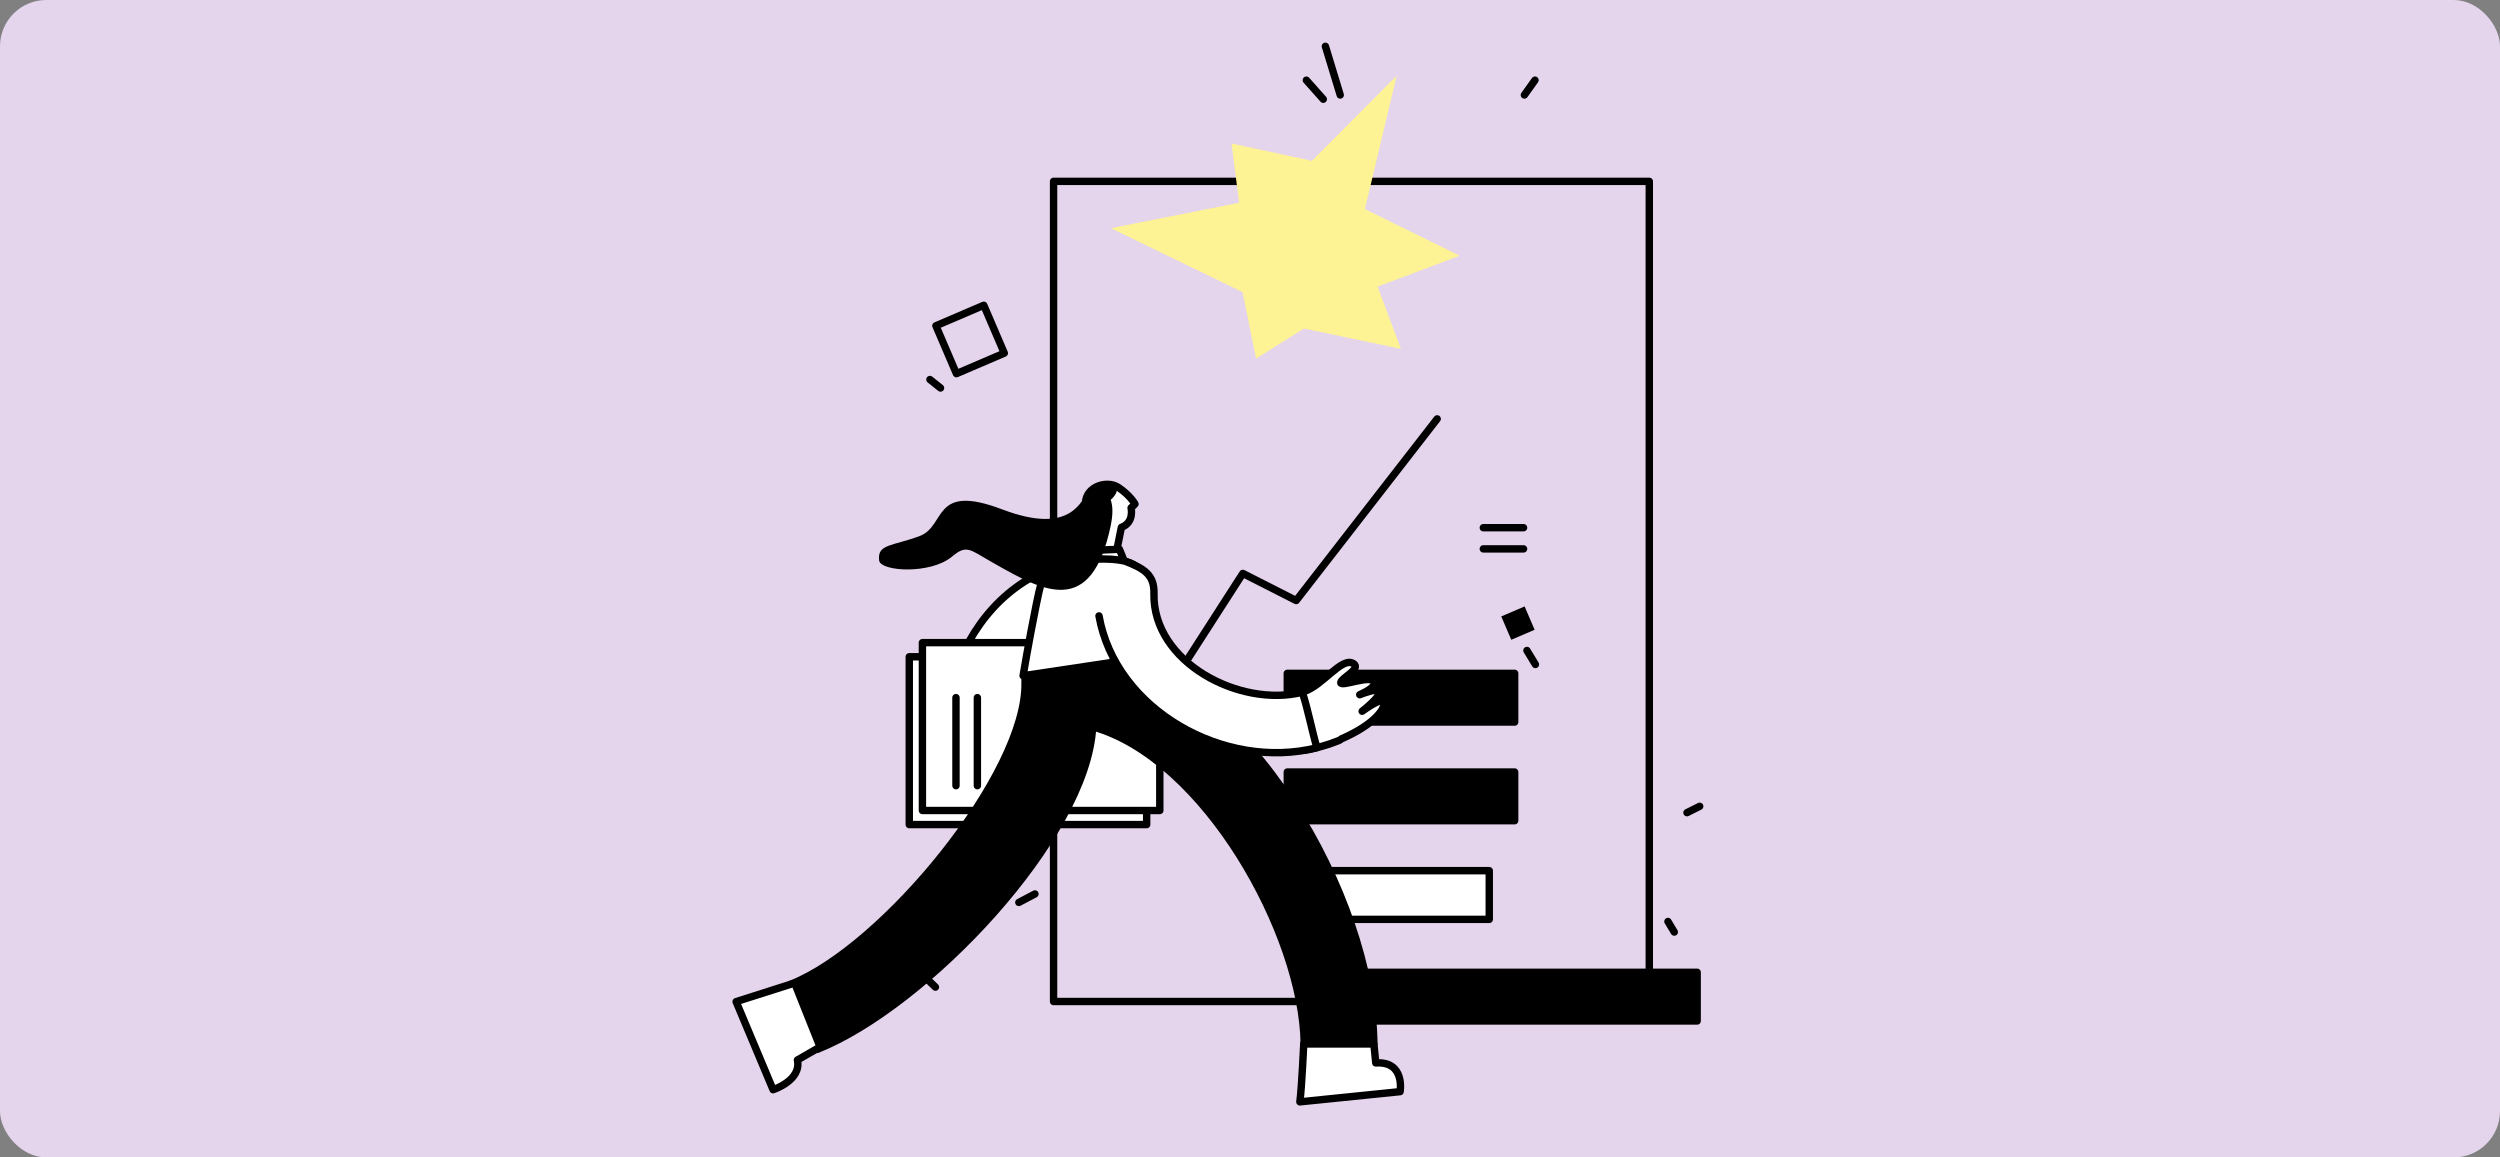 <svg width="540" height="250" viewBox="0 0 540 250" fill="none" xmlns="http://www.w3.org/2000/svg">
<rect x="0" y="0" width="540" height="250" fill="#808080" stroke="none"/>
<rect width="540" height="250" rx="10" fill="#E4D4EC"/>
<path d="M254.092 146.177L268.45 123.862L279.974 129.715L310.429 90.481" stroke="black" stroke-width="1.6" stroke-miterlimit="10" stroke-linecap="round" stroke-linejoin="round"/>
<path d="M356.248 39.174H227.57V216.324H356.248V39.174Z" stroke="black" stroke-width="1.6" stroke-miterlimit="10" stroke-linecap="round" stroke-linejoin="round"/>
<path d="M366.584 210.013H293.877V220.531H366.584V210.013Z" fill="black" stroke="black" stroke-width="1.6" stroke-miterlimit="10" stroke-linecap="round" stroke-linejoin="round"/>
<path d="M321.679 188.064H278.055V198.582H321.679V188.064Z" fill="white" stroke="black" stroke-width="1.6" stroke-miterlimit="10" stroke-linecap="round" stroke-linejoin="round"/>
<path d="M327.166 166.755H278.055V177.273H327.166V166.755Z" fill="black" stroke="black" stroke-width="1.6" stroke-miterlimit="10" stroke-linecap="round" stroke-linejoin="round"/>
<path d="M327.166 145.446H278.055V155.964H327.166V145.446Z" fill="black" stroke="black" stroke-width="1.6" stroke-miterlimit="10" stroke-linecap="round" stroke-linejoin="round"/>
<path d="M320.398 113.985H329.087" stroke="black" stroke-width="1.6" stroke-miterlimit="10" stroke-linecap="round" stroke-linejoin="round"/>
<path d="M320.398 118.558H329.087" stroke="black" stroke-width="1.6" stroke-miterlimit="10" stroke-linecap="round" stroke-linejoin="round"/>
<path d="M267.656 43.797L266.01 30.993L283.387 34.743L301.678 16.36L294.819 45.169L315.305 55.229L297.562 61.905L302.592 75.349L281.649 70.959L271.315 77.453L268.388 63.094L239.945 49.284L267.656 43.797Z" fill="#FEF394"/>
<path d="M331.478 136.03L329.316 130.986L324.273 133.148L326.434 138.191L331.478 136.03Z" fill="black"/>
<path d="M216.929 76.278L212.498 65.939L202.159 70.371L206.59 80.71L216.929 76.278Z" stroke="black" stroke-width="1.6" stroke-miterlimit="10" stroke-linecap="round" stroke-linejoin="round"/>
<path d="M200.865 81.976L203.152 83.805" stroke="black" stroke-width="1.6" stroke-miterlimit="10" stroke-linecap="round" stroke-linejoin="round"/>
<path d="M223.548 193.095L220.072 194.924" stroke="black" stroke-width="1.6" stroke-miterlimit="10" stroke-linecap="round" stroke-linejoin="round"/>
<path d="M199.494 210.746L202.055 213.215" stroke="black" stroke-width="1.6" stroke-miterlimit="10" stroke-linecap="round" stroke-linejoin="round"/>
<path d="M329.818 140.507L331.647 143.525" stroke="black" stroke-width="1.6" stroke-miterlimit="10" stroke-linecap="round" stroke-linejoin="round"/>
<path d="M367.132 174.163L364.389 175.535" stroke="black" stroke-width="1.6" stroke-miterlimit="10" stroke-linecap="round" stroke-linejoin="round"/>
<path d="M360.273 199.039L361.645 201.325" stroke="black" stroke-width="1.6" stroke-miterlimit="10" stroke-linecap="round" stroke-linejoin="round"/>
<path d="M285.828 21.432L282.17 17.316" stroke="black" stroke-width="1.6" stroke-miterlimit="10" stroke-linecap="round" stroke-linejoin="round"/>
<path d="M286.287 10L289.488 20.517" stroke="black" stroke-width="1.6" stroke-miterlimit="10" stroke-linecap="round" stroke-linejoin="round"/>
<path d="M329.27 20.517L331.556 17.316" stroke="black" stroke-width="1.6" stroke-miterlimit="10" stroke-linecap="round" stroke-linejoin="round"/>
<path d="M234.545 133.456C218.784 135.452 211.955 158.252 219.415 170.755C223.512 177.585 213.11 184.204 209.013 177.375C196.509 156.466 208.803 124.314 233.914 121.057C241.9 120.112 242.425 132.51 234.545 133.456Z" fill="white" stroke="black" stroke-width="1.6" stroke-miterlimit="10" stroke-linecap="round" stroke-linejoin="round"/>
<path d="M247.678 141.861H196.404V178.11H247.678V141.861Z" fill="white" stroke="black" stroke-width="1.6" stroke-miterlimit="10" stroke-linecap="round" stroke-linejoin="round"/>
<path d="M250.516 138.814H199.242V175.064H250.516V138.814Z" fill="white" stroke="black" stroke-width="1.6" stroke-miterlimit="10" stroke-linecap="round" stroke-linejoin="round"/>
<path d="M206.49 150.688V169.705" stroke="black" stroke-width="1.6" stroke-miterlimit="10" stroke-linecap="round" stroke-linejoin="round"/>
<path d="M211.113 150.688V169.705" stroke="black" stroke-width="1.6" stroke-miterlimit="10" stroke-linecap="round" stroke-linejoin="round"/>
<path d="M281.616 225.392C281.616 225.392 281.196 234.638 280.775 238L302.42 235.794C302.42 235.794 303.576 229.174 297.166 229.594L296.746 225.392" fill="white"/>
<path d="M281.616 225.392C281.616 225.392 281.196 234.638 280.775 238L302.42 235.794C302.42 235.794 303.576 229.174 297.166 229.594L296.746 225.392" stroke="black" stroke-width="1.6" stroke-miterlimit="10" stroke-linecap="round" stroke-linejoin="round"/>
<path d="M170.873 212.573C190.941 204.587 221.832 167.078 221.412 147.429C221.307 141.44 227.085 139.129 231.498 140.6C232.969 140.075 234.545 139.97 236.226 140.285C269.534 145.853 296.537 194.08 296.747 225.496H281.722C281.406 201.645 260.182 163.715 236.016 156.991C234.755 180.842 199.767 217.406 176.547 226.652C174.656 221.819 172.974 217.091 170.873 212.573Z" fill="black" stroke="black" stroke-width="1.6" stroke-miterlimit="10" stroke-linecap="round" stroke-linejoin="round"/>
<path d="M234.545 109.71C233.705 105.297 238.958 103.511 241.585 105.297C244.212 107.083 245.157 108.869 245.157 108.869L244.317 109.71C244.317 109.71 245.052 112.862 242.215 113.912L240.324 123.369L235.07 122.528L236.857 113.702C235.701 112.967 234.965 111.706 234.545 109.71Z" fill="white" stroke="black" stroke-width="1.6" stroke-miterlimit="10" stroke-linecap="round" stroke-linejoin="round"/>
<path d="M241.165 105.087C241.795 106.978 239.168 108.659 237.803 109.29C236.752 109.815 237.382 111.181 238.328 111.181C239.168 111.286 237.908 113.282 237.487 113.493C237.277 113.598 237.172 113.703 236.962 113.808C235.806 113.072 235.071 111.811 234.65 109.71C233.705 105.507 238.433 103.721 241.165 105.087Z" fill="black"/>
<path d="M233.705 120.742L234.336 118.956L241.795 118.641L242.741 120.952" fill="white"/>
<path d="M233.705 120.742L234.336 118.956L241.795 118.641L242.741 120.952" stroke="black" stroke-width="1.6" stroke-miterlimit="10" stroke-linecap="round" stroke-linejoin="round"/>
<path d="M238.327 120.742C225.929 120.742 225.508 122.318 223.827 130.619C222.146 138.919 220.99 145.959 220.99 145.959L244.841 142.387C244.841 142.387 245.892 134.296 246.732 129.778C247.678 125.155 248.098 120.742 238.327 120.742Z" fill="white" stroke="black" stroke-width="1.6" stroke-miterlimit="10" stroke-linecap="round" stroke-linejoin="round"/>
<path d="M170.873 212.573L159 216.356L166.985 235.373C166.985 235.373 173.184 233.377 172.239 228.964L176.442 226.548" fill="white"/>
<path d="M170.873 212.573L159 216.356L166.985 235.373C166.985 235.373 173.184 233.377 172.239 228.964L176.442 226.548" stroke="black" stroke-width="1.6" stroke-miterlimit="10" stroke-linecap="round" stroke-linejoin="round"/>
<path d="M298.954 151.632C298.639 150.371 294.226 153.629 294.226 153.629C294.226 153.629 298.534 150.266 297.903 149.321C297.483 148.69 295.066 149.531 293.7 150.056C295.066 149.426 297.378 148.27 296.747 147.219C295.907 145.748 289.498 148.48 289.603 147.429C289.708 146.379 294.121 144.488 292.335 143.332C289.813 141.756 285.715 148.165 281.512 149.426C280.882 149.636 280.252 149.741 279.621 149.846C280.357 153.944 281.092 157.936 281.828 162.034C284.244 161.614 286.661 160.983 288.972 160.038C289.288 159.933 289.498 159.828 289.708 159.618C297.378 156.255 299.269 152.788 298.954 151.632Z" fill="white" stroke="black" stroke-width="1.6" stroke-miterlimit="10" stroke-linecap="round" stroke-linejoin="round"/>
<path d="M242.846 121.162C247.049 122.738 249.361 124.104 249.256 128.202C248.94 143.122 267.853 152.893 281.302 149.531C282.563 153.419 283.298 157.516 284.454 161.509C264.491 166.552 240.955 153.313 237.383 133.035" fill="white"/>
<path d="M242.846 121.162C247.049 122.738 249.361 124.104 249.256 128.202C248.94 143.122 267.853 152.893 281.302 149.531C282.563 153.419 283.298 157.516 284.454 161.509C264.491 166.552 240.955 153.313 237.383 133.035" stroke="black" stroke-width="1.6" stroke-miterlimit="10" stroke-linecap="round" stroke-linejoin="round"/>
<path d="M235.281 106.032C233.495 107.818 231.709 115.803 216.473 110.024C201.238 104.246 204.495 113.597 198.612 115.803C192.623 118.01 189.47 117.484 189.891 121.057C190.206 123.473 201.028 124.104 205.651 120.216C208.908 117.484 209.434 118.745 214.897 121.792C225.299 127.676 235.701 133.56 239.904 113.597C241.9 103.93 235.281 106.032 235.281 106.032Z" fill="black"/>
</svg>
